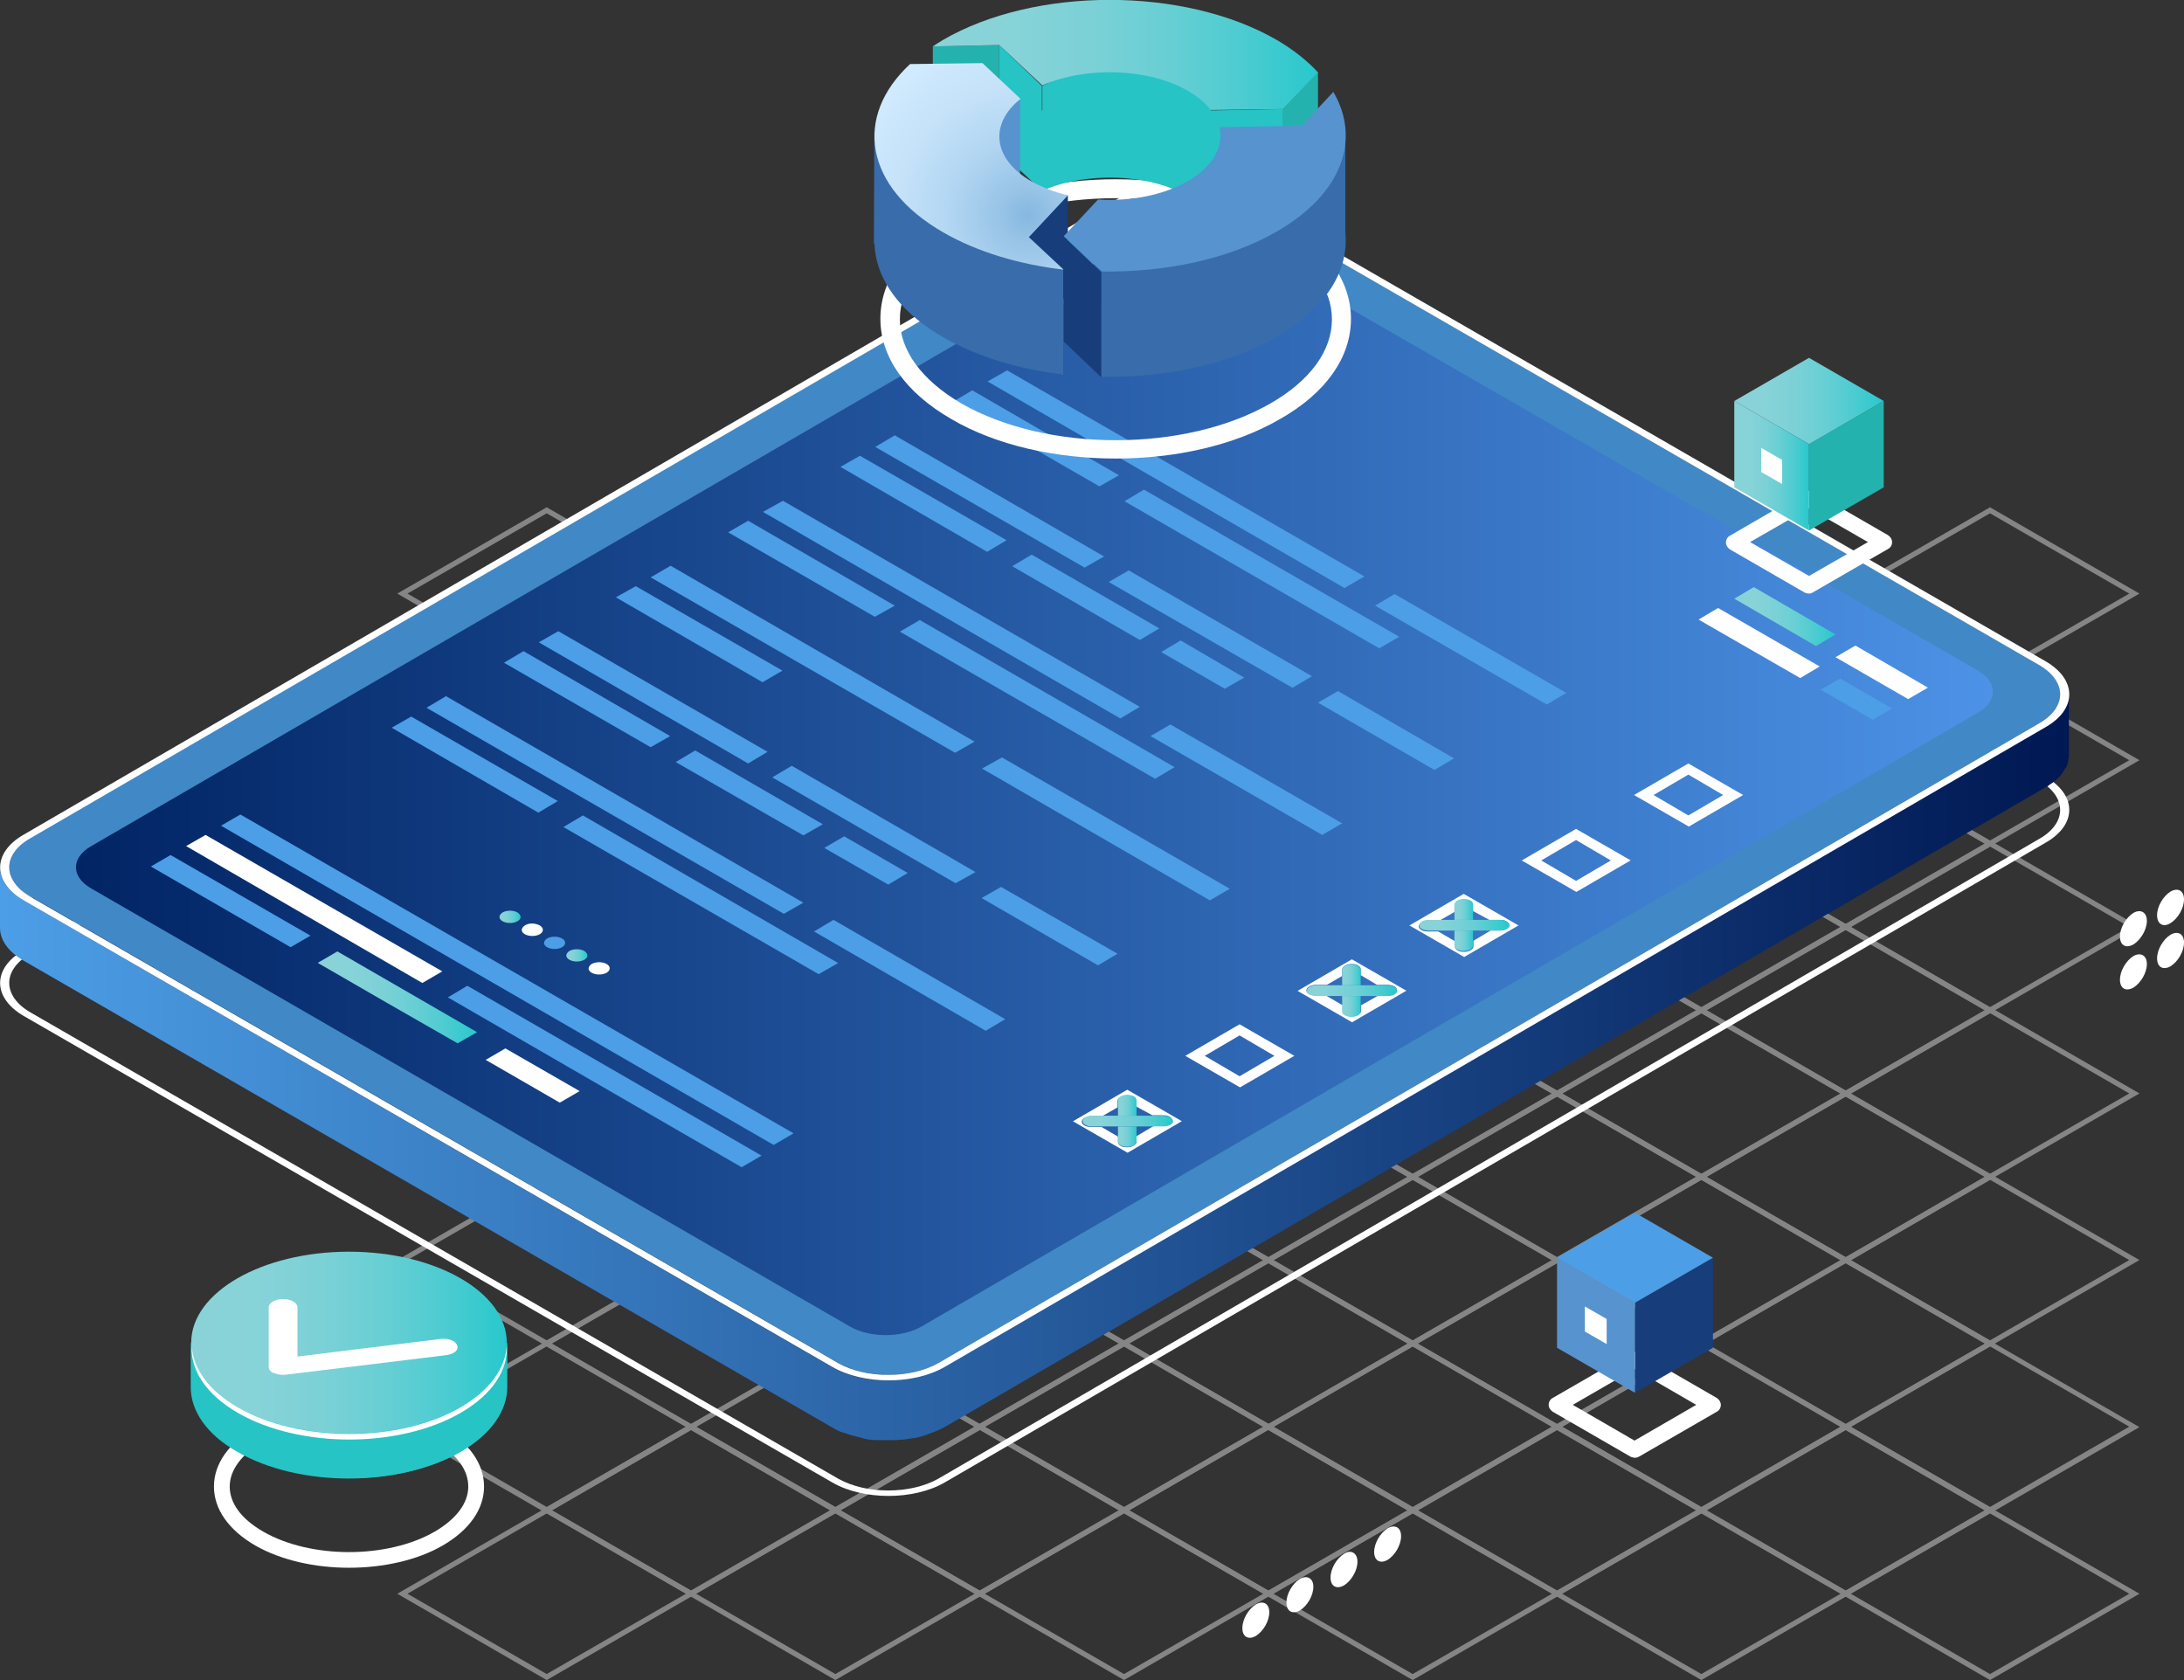 <?xml version="1.0" encoding="utf-8"?>
<!-- Generator: Adobe Illustrator 25.0.1, SVG Export Plug-In . SVG Version: 6.00 Build 0)  -->
<svg version="1.1" id="_x2014_лой_x5F_1" xmlns="http://www.w3.org/2000/svg" xmlns:xlink="http://www.w3.org/1999/xlink"
	 x="0px" y="0px" viewBox="0 0 470.6 362" style="enable-background:new 0 0 470.6 362;" xml:space="preserve">
<rect x="0" y="0" width="470.6" height="362" fill="#333333" stroke="none"/>
<style type="text/css">
	.st0{opacity:0.4;}
	.st1{fill:#FFFFFF;}
	.st2{enable-background:new    ;}
	.st3{clip-path:url(#SVGID_2_);enable-background:new    ;}
	.st4{fill:#858585;}
	.st5{fill:#8A8A8A;}
	.st6{fill:#8F8F8F;}
	.st7{fill:#949494;}
	.st8{fill:#999999;}
	.st9{fill:#9E9E9E;}
	.st10{fill:#A3A3A3;}
	.st11{fill:#A8A8A8;}
	.st12{fill:#ADADAD;}
	.st13{fill:#B3B3B3;}
	.st14{fill:#B8B8B8;}
	.st15{fill:#898989;}
	.st16{clip-path:url(#SVGID_4_);enable-background:new    ;}
	.st17{fill:#C5C5C5;}
	.st18{clip-path:url(#SVGID_6_);enable-background:new    ;}
	.st19{clip-path:url(#SVGID_8_);enable-background:new    ;}
	.st20{fill:#285278;}
	.st21{clip-path:url(#SVGID_10_);enable-background:new    ;}
	.st22{fill:#3B7AB1;}
	.st23{fill:#29557B;}
	.st24{fill:#4188C6;}
	.st25{clip-path:url(#SVGID_12_);enable-background:new    ;}
	.st26{fill:#3772A6;}
	.st27{fill:#356FA1;}
	.st28{fill:#346B9C;}
	.st29{fill:#326898;}
	.st30{fill:#316593;}
	.st31{fill:#2F628F;}
	.st32{fill:#2E5F8A;}
	.st33{fill:#2C5C85;}
	.st34{fill:#2B5881;}
	.st35{fill:#29557C;}
	.st36{fill:url(#SVGID_13_);}
	.st37{fill:url(#SVGID_14_);}
	.st38{clip-path:url(#SVGID_16_);}
	.st39{fill:#4C9EE6;}
	.st40{fill:url(#SVGID_17_);}
	.st41{fill:url(#SVGID_18_);}
	.st42{fill:url(#SVGID_19_);}
	.st43{fill:url(#SVGID_20_);}
	.st44{fill:url(#SVGID_21_);}
	.st45{fill:url(#SVGID_22_);}
	.st46{fill:url(#SVGID_23_);}
	.st47{fill:url(#SVGID_24_);}
	.st48{fill:url(#SVGID_25_);}
	.st49{fill:url(#SVGID_26_);}
	.st50{fill:#26C4C4;}
	.st51{fill:#24B2AE;}
	.st52{fill:url(#SVGID_27_);}
	.st53{fill:#5793CE;}
	.st54{fill:#173D7A;}
	.st55{fill:#396CAA;}
	.st56{fill:url(#SVGID_28_);}
	.st57{fill:url(#SVGID_29_);}
	.st58{fill:url(#SVGID_30_);}
	.st59{fill:url(#SVGID_31_);}
</style>
<g class="st0">
	<path class="st1" d="M428.8,146.5l-32.2-18.6l32.2-18.6l32.2,18.6L428.8,146.5z M398.8,127.9l30,17.3l30-17.3l-30-17.3L398.8,127.9
		z"/>
	<path class="st1" d="M366.6,146.5l-32.2-18.6l32.2-18.6l32.2,18.6L366.6,146.5z M336.6,127.9l30,17.3l30-17.3l-30-17.3L336.6,127.9
		z"/>
	<path class="st1" d="M397.7,164.5l-32.2-18.6l32.2-18.6l32.2,18.6L397.7,164.5z M367.7,145.8l30,17.3l30-17.3l-30-17.3L367.7,145.8
		z"/>
	<path class="st1" d="M428.8,182.4l-32.2-18.6l32.2-18.6l32.2,18.6L428.8,182.4z M398.8,163.8l30,17.3l30-17.3l-30-17.3L398.8,163.8
		z"/>
	<path class="st1" d="M304.4,146.5l-32.2-18.6l32.2-18.6l32.2,18.6L304.4,146.5z M274.4,127.9l30,17.3l30-17.3l-30-17.3L274.4,127.9
		z"/>
	<path class="st1" d="M335.5,164.5l-32.2-18.6l32.2-18.6l32.2,18.6L335.5,164.5z M305.5,145.8l30,17.3l30-17.3l-30-17.3L305.5,145.8
		z"/>
	<path class="st1" d="M366.6,182.4l-32.2-18.6l32.2-18.6l32.2,18.6L366.6,182.4z M336.6,163.8l30,17.3l30-17.3l-30-17.3L336.6,163.8
		z"/>
	<path class="st1" d="M397.7,200.4l-32.2-18.6l32.2-18.6l32.2,18.6L397.7,200.4z M367.7,181.8l30,17.3l30-17.3l-30-17.3L367.7,181.8
		z"/>
	<path class="st1" d="M428.8,218.3l-32.2-18.6l32.2-18.6l32.2,18.6L428.8,218.3z M398.8,199.7l30,17.3l30-17.3l-30-17.3L398.8,199.7
		z"/>
	<path class="st1" d="M242.2,146.5l-32.2-18.6l32.2-18.6l32.2,18.6L242.2,146.5z M212.2,127.9l30,17.3l30-17.3l-30-17.3L212.2,127.9
		z"/>
	<path class="st1" d="M273.3,164.5L241,145.8l32.2-18.6l32.2,18.6L273.3,164.5z M243.3,145.8l30,17.3l30-17.3l-30-17.3L243.3,145.8z
		"/>
	<path class="st1" d="M304.4,182.4l-32.2-18.6l32.2-18.6l32.2,18.6L304.4,182.4z M274.4,163.8l30,17.3l30-17.3l-30-17.3L274.4,163.8
		z"/>
	<path class="st1" d="M335.5,200.4l-32.2-18.6l32.2-18.6l32.2,18.6L335.5,200.4z M305.5,181.8l30,17.3l30-17.3l-30-17.3L305.5,181.8
		z"/>
	<path class="st1" d="M366.6,218.3l-32.2-18.6l32.2-18.6l32.2,18.6L366.6,218.3z M336.6,199.7l30,17.3l30-17.3l-30-17.3L336.6,199.7
		z"/>
	<path class="st1" d="M397.7,236.3l-32.2-18.6l32.2-18.6l32.2,18.6L397.7,236.3z M367.7,217.7l30,17.3l30-17.3l-30-17.3L367.7,217.7
		z"/>
	<path class="st1" d="M428.8,254.2l-32.2-18.6l32.2-18.6l32.2,18.6L428.8,254.2z M398.8,235.6l30,17.3l30-17.3l-30-17.3L398.8,235.6
		z"/>
	<path class="st1" d="M180,146.5l-32.2-18.6l32.2-18.6l32.2,18.6L180,146.5z M150,127.9l30,17.3l30-17.3l-30-17.3L150,127.9z"/>
	<path class="st1" d="M211.1,164.5l-32.2-18.6l32.2-18.6l32.2,18.6L211.1,164.5z M181.1,145.8l30,17.3l30-17.3l-30-17.3L181.1,145.8
		z"/>
	<path class="st1" d="M242.2,182.4l-32.2-18.6l32.2-18.6l32.2,18.6L242.2,182.4z M212.2,163.8l30,17.3l30-17.3l-30-17.3L212.2,163.8
		z"/>
	<path class="st1" d="M273.3,200.4L241,181.8l32.2-18.6l32.2,18.6L273.3,200.4z M243.3,181.8l30,17.3l30-17.3l-30-17.3L243.3,181.8z
		"/>
	<path class="st1" d="M304.4,218.3l-32.2-18.6l32.2-18.6l32.2,18.6L304.4,218.3z M274.4,199.7l30,17.3l30-17.3l-30-17.3L274.4,199.7
		z"/>
	<path class="st1" d="M335.5,236.3l-32.2-18.6l32.2-18.6l32.2,18.6L335.5,236.3z M305.5,217.7l30,17.3l30-17.3l-30-17.3L305.5,217.7
		z"/>
	<path class="st1" d="M366.6,254.2l-32.2-18.6l32.2-18.6l32.2,18.6L366.6,254.2z M336.6,235.6l30,17.3l30-17.3l-30-17.3L336.6,235.6
		z"/>
	<path class="st1" d="M397.7,272.2l-32.2-18.6l32.2-18.6l32.2,18.6L397.7,272.2z M367.7,253.6l30,17.3l30-17.3l-30-17.3L367.7,253.6
		z"/>
	<path class="st1" d="M428.8,290.1l-32.2-18.6l32.2-18.6l32.2,18.6L428.8,290.1z M398.8,271.5l30,17.3l30-17.3l-30-17.3L398.8,271.5
		z"/>
	<path class="st1" d="M117.8,146.5l-32.2-18.6l32.2-18.6l32.2,18.6L117.8,146.5z M87.8,127.9l30,17.3l30-17.3l-30-17.3L87.8,127.9z"
		/>
	<path class="st1" d="M148.9,164.5l-32.2-18.6l32.2-18.6l32.2,18.6L148.9,164.5z M118.9,145.8l30,17.3l30-17.3l-30-17.3L118.9,145.8
		z"/>
	<path class="st1" d="M180,182.4l-32.2-18.6l32.2-18.6l32.2,18.6L180,182.4z M150,163.8l30,17.3l30-17.3l-30-17.3L150,163.8z"/>
	<path class="st1" d="M211.1,200.4l-32.2-18.6l32.2-18.6l32.2,18.6L211.1,200.4z M181.1,181.8l30,17.3l30-17.3l-30-17.3L181.1,181.8
		z"/>
	<path class="st1" d="M242.2,218.3l-32.2-18.6l32.2-18.6l32.2,18.6L242.2,218.3z M212.2,199.7l30,17.3l30-17.3l-30-17.3L212.2,199.7
		z"/>
	<path class="st1" d="M273.3,236.3L241,217.7l32.2-18.6l32.2,18.6L273.3,236.3z M243.3,217.7l30,17.3l30-17.3l-30-17.3L243.3,217.7z
		"/>
	<path class="st1" d="M304.4,254.2l-32.2-18.6l32.2-18.6l32.2,18.6L304.4,254.2z M274.4,235.6l30,17.3l30-17.3l-30-17.3L274.4,235.6
		z"/>
	<path class="st1" d="M335.5,272.2l-32.2-18.6l32.2-18.6l32.2,18.6L335.5,272.2z M305.5,253.6l30,17.3l30-17.3l-30-17.3L305.5,253.6
		z"/>
	<path class="st1" d="M366.6,290.1l-32.2-18.6l32.2-18.6l32.2,18.6L366.6,290.1z M336.6,271.5l30,17.3l30-17.3l-30-17.3L336.6,271.5
		z"/>
	<path class="st1" d="M397.7,308.1l-32.2-18.6l32.2-18.6l32.2,18.6L397.7,308.1z M367.7,289.5l30,17.3l30-17.3l-30-17.3L367.7,289.5
		z"/>
	<path class="st1" d="M428.8,326.1l-32.2-18.6l32.2-18.6l32.2,18.6L428.8,326.1z M398.8,307.4l30,17.3l30-17.3l-30-17.3L398.8,307.4
		z"/>
	<path class="st1" d="M117.8,182.4l-32.2-18.6l32.2-18.6l32.2,18.6L117.8,182.4z M87.8,163.8l30,17.3l30-17.3l-30-17.3L87.8,163.8z"
		/>
	<path class="st1" d="M148.9,200.4l-32.2-18.6l32.2-18.6l32.2,18.6L148.9,200.4z M118.9,181.8l30,17.3l30-17.3l-30-17.3L118.9,181.8
		z"/>
	<path class="st1" d="M180,218.3l-32.2-18.6l32.2-18.6l32.2,18.6L180,218.3z M150,199.7l30,17.3l30-17.3l-30-17.3L150,199.7z"/>
	<path class="st1" d="M211.1,236.3l-32.2-18.6l32.2-18.6l32.2,18.6L211.1,236.3z M181.1,217.7l30,17.3l30-17.3l-30-17.3L181.1,217.7
		z"/>
	<path class="st1" d="M242.2,254.2L210,235.6l32.2-18.6l32.2,18.6L242.2,254.2z M212.2,235.6l30,17.3l30-17.3l-30-17.3L212.2,235.6z
		"/>
	<path class="st1" d="M273.3,272.2l-32.2-18.6l32.2-18.6l32.2,18.6L273.3,272.2z M243.3,253.6l30,17.3l30-17.3l-30-17.3L243.3,253.6
		z"/>
	<path class="st1" d="M304.4,290.1l-32.2-18.6l32.2-18.6l32.2,18.6L304.4,290.1z M274.4,271.5l30,17.3l30-17.3l-30-17.3L274.4,271.5
		z"/>
	<path class="st1" d="M335.5,308.1l-32.2-18.6l32.2-18.6l32.2,18.6L335.5,308.1z M305.5,289.5l30,17.3l30-17.3l-30-17.3L305.5,289.5
		z"/>
	<path class="st1" d="M366.6,326.1l-32.2-18.6l32.2-18.6l32.2,18.6L366.6,326.1z M336.6,307.4l30,17.3l30-17.3l-30-17.3L336.6,307.4
		z"/>
	<path class="st1" d="M397.7,344l-32.2-18.6l32.2-18.6l32.2,18.6L397.7,344z M367.7,325.4l30,17.3l30-17.3l-30-17.3L367.7,325.4z"/>
	<path class="st1" d="M428.8,362l-32.2-18.6l32.2-18.6l32.2,18.6L428.8,362z M398.8,343.4l30,17.3l30-17.3l-30-17.3L398.8,343.4z"/>
	<path class="st1" d="M117.8,218.3l-32.2-18.6l32.2-18.6l32.2,18.6L117.8,218.3z M87.8,199.7l30,17.3l30-17.3l-30-17.3L87.8,199.7z"
		/>
	<path class="st1" d="M148.9,236.3l-32.2-18.6l32.2-18.6l32.2,18.6L148.9,236.3z M118.9,217.7l30,17.3l30-17.3l-30-17.3L118.9,217.7
		z"/>
	<path class="st1" d="M180,254.2l-32.2-18.6L180,217l32.2,18.6L180,254.2z M150,235.6l30,17.3l30-17.3l-30-17.3L150,235.6z"/>
	<path class="st1" d="M211.1,272.2l-32.2-18.6l32.2-18.6l32.2,18.6L211.1,272.2z M181.1,253.6l30,17.3l30-17.3l-30-17.3L181.1,253.6
		z"/>
	<path class="st1" d="M242.2,290.1L210,271.5l32.2-18.6l32.2,18.6L242.2,290.1z M212.2,271.5l30,17.3l30-17.3l-30-17.3L212.2,271.5z
		"/>
	<path class="st1" d="M273.3,308.1l-32.2-18.6l32.2-18.6l32.2,18.6L273.3,308.1z M243.3,289.5l30,17.3l30-17.3l-30-17.3L243.3,289.5
		z"/>
	<path class="st1" d="M304.4,326.1l-32.2-18.6l32.2-18.6l32.2,18.6L304.4,326.1z M274.4,307.4l30,17.3l30-17.3l-30-17.3L274.4,307.4
		z"/>
	<path class="st1" d="M335.5,344l-32.2-18.6l32.2-18.6l32.2,18.6L335.5,344z M305.5,325.4l30,17.3l30-17.3l-30-17.3L305.5,325.4z"/>
	<path class="st1" d="M366.6,362l-32.2-18.6l32.2-18.6l32.2,18.6L366.6,362z M336.6,343.4l30,17.3l30-17.3l-30-17.3L336.6,343.4z"/>
	<path class="st1" d="M117.8,254.2l-32.2-18.6l32.2-18.6l32.2,18.6L117.8,254.2z M87.8,235.6l30,17.3l30-17.3l-30-17.3L87.8,235.6z"
		/>
	<path class="st1" d="M148.9,272.2l-32.2-18.6l32.2-18.6l32.2,18.6L148.9,272.2z M118.9,253.6l30,17.3l30-17.3l-30-17.3L118.9,253.6
		z"/>
	<path class="st1" d="M180,290.1l-32.2-18.6l32.2-18.6l32.2,18.6L180,290.1z M150,271.5l30,17.3l30-17.3l-30-17.3L150,271.5z"/>
	<path class="st1" d="M211.1,308.1l-32.2-18.6l32.2-18.6l32.2,18.6L211.1,308.1z M181.1,289.5l30,17.3l30-17.3l-30-17.3L181.1,289.5
		z"/>
	<path class="st1" d="M242.2,326.1L210,307.4l32.2-18.6l32.2,18.6L242.2,326.1z M212.2,307.4l30,17.3l30-17.3l-30-17.3L212.2,307.4z
		"/>
	<path class="st1" d="M273.3,344l-32.2-18.6l32.2-18.6l32.2,18.6L273.3,344z M243.3,325.4l30,17.3l30-17.3l-30-17.3L243.3,325.4z"/>
	<path class="st1" d="M304.4,362l-32.2-18.6l32.2-18.6l32.2,18.6L304.4,362z M274.4,343.4l30,17.3l30-17.3l-30-17.3L274.4,343.4z"/>
	<path class="st1" d="M117.8,290.1l-32.2-18.6l32.2-18.6l32.2,18.6L117.8,290.1z M87.8,271.5l30,17.3l30-17.3l-30-17.3L87.8,271.5z"
		/>
	<path class="st1" d="M148.9,308.1l-32.2-18.6l32.2-18.6l32.2,18.6L148.9,308.1z M118.9,289.5l30,17.3l30-17.3l-30-17.3L118.9,289.5
		z"/>
	<path class="st1" d="M180,326.1l-32.2-18.6l32.2-18.6l32.2,18.6L180,326.1z M150,307.4l30,17.3l30-17.3l-30-17.3L150,307.4z"/>
	<path class="st1" d="M211.1,344l-32.2-18.6l32.2-18.6l32.2,18.6L211.1,344z M181.1,325.4l30,17.3l30-17.3l-30-17.3L181.1,325.4z"/>
	<path class="st1" d="M242.2,362L210,343.4l32.2-18.6l32.2,18.6L242.2,362z M212.2,343.4l30,17.3l30-17.3l-30-17.3L212.2,343.4z"/>
	<path class="st1" d="M117.8,326.1l-32.2-18.6l32.2-18.6l32.2,18.6L117.8,326.1z M87.8,307.4l30,17.3l30-17.3l-30-17.3L87.8,307.4z"
		/>
	<path class="st1" d="M148.9,344l-32.2-18.6l32.2-18.6l32.2,18.6L148.9,344z M118.9,325.4l30,17.3l30-17.3l-30-17.3L118.9,325.4z"/>
	<path class="st1" d="M180,362l-32.2-18.6l32.2-18.6l32.2,18.6L180,362z M150,343.4l30,17.3l30-17.3l-30-17.3L150,343.4z"/>
	<path class="st1" d="M117.8,362l-32.2-18.6l32.2-18.6l32.2,18.6L117.8,362z M87.8,343.4l30,17.3l30-17.3l-30-17.3L87.8,343.4z"/>
</g>
<g>
	<path class="st1" d="M440.8,167.4c6.7,3.9,6.8,10.2,0.1,14.1L203.6,319.4c-6.7,3.9-17.6,3.9-24.3,0L5.1,218.9
		c-6.7-3.9-6.8-10.2-0.1-14.1L242.3,66.9c6.7-3.9,17.6-3.9,24.3,0L440.8,167.4z M202.2,318.6l237.3-137.9c5.9-3.4,5.9-9-0.1-12.5
		L265.2,67.7c-6-3.4-15.6-3.4-21.5,0L6.4,205.6c-5.9,3.4-5.9,9,0.1,12.5l174.1,100.5C186.6,322,196.2,322,202.2,318.6"/>
</g>
<g>
	<g>
		<g class="st2">
			<g class="st2">
				<defs>
					<path id="SVGID_1_" class="st2" d="M265.2,42.8l0,13c-6-3.4-15.6-3.4-21.5,0l0-13C249.6,39.4,259.3,39.4,265.2,42.8z"/>
				</defs>
				<clipPath id="SVGID_2_">
					<use xlink:href="#SVGID_1_"  style="overflow:visible;"/>
				</clipPath>
				<g class="st3">
					<path class="st4" d="M265.2,42.8l0,13c-0.7-0.4-1.4-0.7-2.2-1l0-13C263.8,42.1,264.5,42.4,265.2,42.8"/>
					<path class="st5" d="M263,41.7l0,13c-0.6-0.2-1.2-0.4-1.8-0.6l0-13C261.8,41.3,262.4,41.5,263,41.7"/>
					<path class="st6" d="M261.2,41.1l0,13c-0.5-0.1-1-0.3-1.6-0.4l0-13C260.1,40.8,260.7,41,261.2,41.1"/>
					<path class="st7" d="M259.6,40.7l0,13c-0.5-0.1-1-0.2-1.5-0.3l0-13C258.6,40.5,259.1,40.6,259.6,40.7"/>
					<path class="st8" d="M258.1,40.5l0,13c-0.5-0.1-1-0.1-1.5-0.2l0-13C257.1,40.3,257.6,40.4,258.1,40.5"/>
					<path class="st9" d="M256.6,40.3l0,13c-0.5,0-1-0.1-1.5-0.1l0-13C255.6,40.2,256.1,40.3,256.6,40.3"/>
					<path class="st10" d="M255.1,40.2l0,13c-0.5,0-1,0-1.6,0l0-13C254.1,40.2,254.6,40.2,255.1,40.2"/>
					<path class="st11" d="M253.5,40.2l0,13c-0.6,0-1.1,0.1-1.7,0.1l0-13C252.4,40.3,253,40.3,253.5,40.2"/>
					<path class="st12" d="M251.9,40.3l0,13c-0.7,0.1-1.3,0.2-1.9,0.3l0-13C250.6,40.5,251.2,40.4,251.9,40.3"/>
					<path class="st13" d="M249.9,40.6l0,13c-1,0.2-2,0.4-2.9,0.7l0-13C248,41,248.9,40.8,249.9,40.6"/>
					<path class="st14" d="M247,41.3l0,13c-1.2,0.4-2.3,0.9-3.3,1.5l0-13C244.7,42.2,245.8,41.7,247,41.3"/>
				</g>
			</g>
			<g>
				<polygon class="st15" points="439.4,143.3 439.3,156.4 265.2,55.8 265.2,42.8 				"/>
			</g>
			<g class="st2">
				<defs>
					<path id="SVGID_3_" class="st2" d="M443.8,149.6l0,13c0-2.3-1.5-4.5-4.5-6.3l0-13C442.4,145.1,443.8,147.3,443.8,149.6z"/>
				</defs>
				<clipPath id="SVGID_4_">
					<use xlink:href="#SVGID_3_"  style="overflow:visible;"/>
				</clipPath>
				<g class="st16">
					<path class="st4" d="M443.8,149.6l0,13c0-2.3-1.5-4.5-4.5-6.3l0-13C442.4,145.1,443.8,147.3,443.8,149.6"/>
				</g>
			</g>
			<g>
				<polygon class="st17" points="243.7,42.8 243.7,55.8 6.4,193.7 6.4,180.7 				"/>
			</g>
			<g class="st2">
				<defs>
					<path id="SVGID_5_" class="st2" d="M2,199.9l0-13c0-2.2,1.5-4.5,4.4-6.2l0,13C3.5,195.4,2,197.7,2,199.9z"/>
				</defs>
				<clipPath id="SVGID_6_">
					<use xlink:href="#SVGID_5_"  style="overflow:visible;"/>
				</clipPath>
				<g class="st18">
					<path class="st14" d="M6.4,180.7l0,13c-0.1,0-0.1,0.1-0.2,0.1l0-13C6.3,180.8,6.4,180.7,6.4,180.7"/>
					<path class="st13" d="M6.3,180.8l0,13c-0.7,0.4-1.4,0.9-1.9,1.4l0-13C4.9,181.7,5.5,181.2,6.3,180.8"/>
					<path class="st12" d="M4.3,182.2l0,13c-0.4,0.3-0.7,0.7-0.9,1l0-13C3.7,182.9,4,182.5,4.3,182.2"/>
					<path class="st11" d="M3.4,183.2l0,13c-0.2,0.3-0.4,0.6-0.6,0.9l0-13C3,183.8,3.2,183.5,3.4,183.2"/>
					<path class="st10" d="M2.8,184.1l0,13c-0.2,0.3-0.3,0.6-0.4,0.9l0-13C2.5,184.7,2.6,184.4,2.8,184.1"/>
					<path class="st9" d="M2.4,185l0,13c-0.1,0.3-0.2,0.6-0.2,0.9l0-13C2.2,185.6,2.3,185.3,2.4,185"/>
					<path class="st8" d="M2.1,185.9l0,13C2,199.2,2,199.5,2,199.8l0-13C2,186.4,2.1,186.1,2.1,185.9"/>
					<path class="st7" d="M2,186.7l0,13c0,0,0,0.1,0,0.1l0-13C2,186.8,2,186.8,2,186.7"/>
				</g>
			</g>
			<g class="st2">
				<defs>
					<path id="SVGID_7_" class="st2" d="M2,200C2,199.9,2,199.9,2,200l0-13.1c0,0,0,0,0,0C2,191.3,2,195.6,2,200z"/>
				</defs>
				<clipPath id="SVGID_8_">
					<use xlink:href="#SVGID_7_"  style="overflow:visible;"/>
				</clipPath>
				<g class="st19">
					<path class="st20" d="M6.5,193.1l0,13c-3-1.7-4.5-4-4.5-6.3l0-13C2,189.1,3.5,191.4,6.5,193.1"/>
				</g>
			</g>
			<g class="st2">
				<defs>
					<path id="SVGID_9_" class="st2" d="M6.5,206.2c-3-1.7-4.5-4-4.5-6.2c0-4.3,0-8.7,0-13c0,2.3,1.5,4.5,4.5,6.2
						C6.5,197.1,6.5,202.3,6.5,206.2z"/>
				</defs>
				<clipPath id="SVGID_10_">
					<use xlink:href="#SVGID_9_"  style="overflow:visible;"/>
				</clipPath>
				<g class="st21">
					<path class="st20" d="M6.5,193.1l0,13c-3-1.7-4.5-4-4.5-6.3l0-13C2,189.1,3.5,191.4,6.5,193.1"/>
				</g>
			</g>
			<g>
				<polygon class="st22" points="439.4,155.8 439.4,168.8 202.1,306.7 202.2,293.7 				"/>
			</g>
			<g>
				<polygon class="st23" points="180.7,293.7 180.6,306.7 6.5,206.2 6.5,193.1 				"/>
			</g>
			<g>
				<path class="st24" d="M439.4,143.3c6,3.4,6,9,0.1,12.5L202.2,293.7c-5.9,3.4-15.6,3.4-21.5,0L6.5,193.1c-6-3.4-6-9-0.1-12.5
					L243.7,42.8c5.9-3.4,15.6-3.4,21.5,0L439.4,143.3z"/>
			</g>
			<g class="st2">
				<defs>
					<path id="SVGID_11_" class="st2" d="M202.2,293.7l0,13c-5.9,3.4-15.6,3.4-21.5,0l0-13C186.6,297.1,196.2,297.1,202.2,293.7z"/>
				</defs>
				<clipPath id="SVGID_12_">
					<use xlink:href="#SVGID_11_"  style="overflow:visible;"/>
				</clipPath>
				<g class="st25">
					<path class="st26" d="M202.2,293.7l0,13c-1,0.6-2.1,1.1-3.3,1.5l0-13C200,294.8,201.1,294.3,202.2,293.7"/>
					<path class="st27" d="M198.8,295.1l0,13c-0.9,0.3-1.9,0.5-2.9,0.7l0-13C196.9,295.7,197.9,295.4,198.8,295.1"/>
					<path class="st28" d="M196,295.9l0,13c-0.6,0.1-1.3,0.2-1.9,0.3l0-13C194.7,296.1,195.3,296,196,295.9"/>
					<path class="st29" d="M194,296.1l0,13c-0.6,0.1-1.1,0.1-1.7,0.1l0-13C192.9,296.2,193.5,296.2,194,296.1"/>
					<path class="st30" d="M192.3,296.2l0,13c-0.5,0-1,0-1.6,0l0-13C191.3,296.3,191.8,296.3,192.3,296.2"/>
					<path class="st31" d="M190.8,296.2l0,13c-0.5,0-1,0-1.5-0.1l0-13C189.8,296.2,190.3,296.2,190.8,296.2"/>
					<path class="st32" d="M189.3,296.2l0,13c-0.5,0-1-0.1-1.5-0.2l0-13C188.3,296.1,188.8,296.1,189.3,296.2"/>
					<path class="st33" d="M187.8,296l0,13c-0.5-0.1-1-0.2-1.5-0.3l0-13C186.8,295.8,187.3,295.9,187.8,296"/>
					<path class="st34" d="M186.3,295.7l0,13c-0.5-0.1-1.1-0.2-1.6-0.4l0-13C185.2,295.5,185.7,295.6,186.3,295.7"/>
					<path class="st35" d="M184.7,295.3l0,13c-0.6-0.2-1.3-0.4-1.8-0.6l0-13C183.4,295,184,295.2,184.7,295.3"/>
					<path class="st20" d="M182.8,294.7l0,13c-0.8-0.3-1.5-0.7-2.2-1l0-13C181.3,294.1,182.1,294.4,182.8,294.7"/>
				</g>
			</g>
			<linearGradient id="SVGID_13_" gradientUnits="userSpaceOnUse" x1="0" y1="230.027" x2="445.836" y2="230.027">
				<stop  offset="0" style="stop-color:#4C9EE6"/>
				<stop  offset="1" style="stop-color:#001853"/>
			</linearGradient>
			<path class="st36" d="M445.8,149.6c0,0.2,0,0.3,0,0.5c0,0.2,0,0.4-0.1,0.5c0,0.1-0.1,0.3-0.1,0.4c0,0.2-0.1,0.3-0.1,0.5
				c0,0.1-0.1,0.3-0.2,0.4c-0.1,0.2-0.2,0.4-0.3,0.5c-0.1,0.1-0.2,0.3-0.2,0.4c-0.1,0.2-0.3,0.4-0.4,0.6c-0.1,0.2-0.3,0.4-0.4,0.6
				c0,0-0.1,0.1-0.1,0.1c-0.2,0.2-0.5,0.5-0.7,0.7c-0.2,0.1-0.3,0.3-0.5,0.4c-0.2,0.1-0.3,0.3-0.5,0.4c-0.2,0.1-0.4,0.3-0.6,0.4
				c-0.2,0.1-0.4,0.3-0.7,0.4v0L203.6,294.5c-0.5,0.3-1.1,0.6-1.6,0.8c-0.2,0.1-0.3,0.1-0.5,0.2c-0.4,0.2-0.9,0.4-1.3,0.5
				c-0.2,0.1-0.3,0.1-0.5,0.2c-0.3,0.1-0.6,0.2-0.9,0.3c-0.2,0.1-0.5,0.1-0.7,0.2c-0.3,0.1-0.6,0.1-0.9,0.2c-0.2,0-0.4,0.1-0.7,0.1
				c-0.6,0.1-1.3,0.2-2,0.3c-0.2,0-0.4,0-0.6,0.1c-0.4,0-0.8,0.1-1.2,0.1c-0.2,0-0.5,0-0.7,0c-0.3,0-0.6,0-1,0c-0.3,0-0.5,0-0.8,0
				c-0.3,0-0.6,0-0.9,0c-0.3,0-0.5,0-0.8-0.1c-0.3,0-0.6-0.1-0.9-0.1c-0.3,0-0.5-0.1-0.8-0.1c-0.3,0-0.6-0.1-0.9-0.2
				c-0.2,0-0.5-0.1-0.7-0.1c-0.4-0.1-0.7-0.2-1.1-0.3c-0.2-0.1-0.4-0.1-0.6-0.2c-0.6-0.2-1.2-0.4-1.8-0.6c-0.3-0.1-0.6-0.2-0.9-0.4
				c-0.1-0.1-0.3-0.1-0.4-0.2c-0.4-0.2-0.9-0.4-1.3-0.7L5.1,194c-3.4-2-5.1-4.5-5.1-7.1l0,13c0,2.6,1.7,5.1,5.1,7.1l174.1,100.5
				c0.4,0.2,0.8,0.5,1.3,0.7c0.1,0.1,0.3,0.1,0.4,0.2c0.3,0.1,0.5,0.2,0.8,0.3c0,0,0.1,0,0.1,0c0.6,0.2,1.2,0.4,1.8,0.6
				c0,0,0.1,0,0.1,0c0.1,0,0.3,0.1,0.4,0.1c0.4,0.1,0.7,0.2,1.1,0.3c0.1,0,0.2,0,0.3,0.1c0.1,0,0.3,0,0.4,0.1
				c0.3,0.1,0.6,0.1,0.9,0.2c0.1,0,0.2,0,0.4,0.1c0.1,0,0.3,0,0.4,0c0.3,0,0.6,0.1,0.9,0.1c0.1,0,0.3,0,0.4,0c0.1,0,0.3,0,0.4,0
				c0.3,0,0.6,0,0.9,0c0.1,0,0.3,0,0.4,0c0.1,0,0.2,0,0.4,0c0.3,0,0.6,0,1,0c0.2,0,0.3,0,0.5,0c0.1,0,0.2,0,0.3,0
				c0.4,0,0.8,0,1.2-0.1c0.2,0,0.3,0,0.5,0c0,0,0.1,0,0.1,0c0.7-0.1,1.3-0.2,2-0.3c0,0,0.1,0,0.1,0c0.2,0,0.4-0.1,0.6-0.1
				c0.3-0.1,0.6-0.1,0.9-0.2c0.2-0.1,0.5-0.1,0.7-0.2c0.3-0.1,0.6-0.2,0.9-0.3c0.1,0,0.1,0,0.2-0.1c0.1,0,0.2-0.1,0.3-0.1
				c0.5-0.2,0.9-0.3,1.3-0.5c0.2-0.1,0.3-0.1,0.5-0.2c0.6-0.3,1.1-0.5,1.6-0.8l237.3-137.9l0,0c0.1,0,0.1-0.1,0.2-0.1
				c0.2-0.1,0.3-0.2,0.4-0.3c0.2-0.1,0.4-0.3,0.6-0.4c0.2-0.1,0.3-0.3,0.5-0.4c0.2-0.1,0.4-0.3,0.5-0.4c0,0,0.1-0.1,0.1-0.1
				c0.2-0.2,0.4-0.4,0.6-0.6c0,0,0.1-0.1,0.1-0.1c0.1-0.1,0.2-0.3,0.3-0.4c0-0.1,0.1-0.1,0.1-0.2c0.1-0.2,0.3-0.4,0.4-0.6
				c0.1-0.1,0.1-0.2,0.2-0.3c0,0,0-0.1,0.1-0.1c0.1-0.2,0.2-0.4,0.3-0.5c0-0.1,0.1-0.2,0.1-0.3c0,0,0-0.1,0-0.1
				c0.1-0.2,0.1-0.3,0.1-0.5c0-0.1,0.1-0.2,0.1-0.3c0,0,0-0.1,0-0.1c0-0.2,0-0.4,0.1-0.5c0-0.1,0-0.2,0-0.4c0-0.1,0-0.1,0-0.2l0,0
				L445.8,149.6z"/>
			<g>
				<path class="st1" d="M440.8,142.5c6.7,3.9,6.8,10.2,0.1,14.1L203.6,294.5c-6.7,3.9-17.6,3.9-24.3,0L5.1,194
					c-6.7-3.9-6.8-10.2-0.1-14.1L242.3,42c6.7-3.9,17.6-3.9,24.3,0L440.8,142.5z M202.2,293.7l237.3-137.9c5.9-3.4,5.9-9-0.1-12.5
					L265.2,42.8c-6-3.4-15.6-3.4-21.5,0L6.4,180.7c-5.9,3.4-5.9,9,0.1,12.5l174.1,100.5C186.6,297.1,196.2,297.1,202.2,293.7"/>
			</g>
		</g>
	</g>
	<g>
		<linearGradient id="SVGID_14_" gradientUnits="userSpaceOnUse" x1="16.384" y1="167.994" x2="429.452" y2="167.994">
			<stop  offset="0" style="stop-color:#012464"/>
			<stop  offset="1" style="stop-color:#4C92E6"/>
		</linearGradient>
		<path class="st37" d="M426.2,144.5c4.3,2.5,4.3,6.5,0.1,9L198.6,285.8c-4.3,2.5-11.2,2.5-15.5,0L19.6,191.4
			c-4.3-2.5-4.3-6.5-0.1-9L247.2,50.2c4.3-2.5,11.2-2.5,15.5,0L426.2,144.5z"/>
	</g>
	<g>
		<g class="st2">
			<defs>
				<polygon id="SVGID_15_" class="st2" points="32.5,186.7 261.2,53.8 420,145.5 191.3,278.4 				"/>
			</defs>
			<clipPath id="SVGID_16_">
				<use xlink:href="#SVGID_15_"  style="overflow:visible;"/>
			</clipPath>
			<g class="st38">
				<polyline class="st39" points="294,124.2 217,79.8 212.8,82.2 289.7,126.7 294,124.2 				"/>
				<polyline class="st39" points="241.1,102.4 209.5,84.1 205.3,86.6 236.9,104.8 241.1,102.4 				"/>
				<polyline class="st39" points="301.5,137.2 246.5,105.5 242.3,108 297.2,139.7 301.5,137.2 				"/>
				<polyline class="st39" points="337.5,149.3 300.5,128 296.3,130.5 333.3,151.8 337.5,149.3 				"/>
				<path class="st1" d="M356.3,171.3l7.5-4.4l7.5,4.4l-7.5,4.4L356.3,171.3 M375.6,171.3l-11.8-6.8l-11.7,6.8l11.8,6.8L375.6,171.3
					"/>
				<polyline class="st39" points="245.6,152.3 168.7,107.9 164.4,110.3 241.4,154.8 245.6,152.3 				"/>
				<polyline class="st39" points="192.8,130.5 161.2,112.2 156.9,114.7 188.5,132.9 192.8,130.5 				"/>
				<polyline class="st39" points="253.1,165.3 198.2,133.6 193.9,136.1 248.9,167.8 253.1,165.3 				"/>
				<polyline class="st39" points="289.2,177.4 252.2,156.1 247.9,158.6 284.9,179.9 289.2,177.4 				"/>
				<path class="st1" d="M320.9,198.2l2.3,0c0.6,0,1.1,0.1,1.4,0.3c0.4,0.2,0.6,0.5,0.6,0.8c0,0.6-0.9,1.2-2,1.2l-2,0l-3.7,2.2
					l0,1.2c0,0.6-0.9,1.2-2,1.2c-0.6,0-1.1-0.1-1.4-0.3c-0.4-0.2-0.6-0.5-0.6-0.8l0-1.2l-3.6-2.1l-2.2,0c-0.6,0-1.1-0.1-1.4-0.3
					c-0.4-0.2-0.6-0.5-0.6-0.8c0-0.6,0.9-1.2,2-1.2l2.4,0l3.3-1.9l0-1.4c0-0.6,0.9-1.2,2-1.2c0.6,0,1.1,0.1,1.4,0.3s0.6,0.5,0.6,0.8
					l0,1.3L320.9,198.2 M327.2,199.4l-11.8-6.8l-11.7,6.8l11.8,6.8L327.2,199.4"/>
				<linearGradient id="SVGID_17_" gradientUnits="userSpaceOnUse" x1="313.386" y1="199.35" x2="317.434" y2="199.35">
					<stop  offset="0" style="stop-color:#8AD3D8"/>
					<stop  offset="0.213" style="stop-color:#86D3D8"/>
					<stop  offset="0.411" style="stop-color:#7BD1D6"/>
					<stop  offset="0.603" style="stop-color:#68CFD4"/>
					<stop  offset="0.791" style="stop-color:#4ECCD1"/>
					<stop  offset="0.975" style="stop-color:#2CC9CD"/>
					<stop  offset="1" style="stop-color:#27C8CC"/>
				</linearGradient>
				<path class="st40" d="M317.4,200.5l-4,0l0,2.1l0,1.2c0,0.3,0.2,0.6,0.6,0.8c0.4,0.2,0.9,0.3,1.4,0.3c1.1,0,2-0.5,2-1.2l0-1.2
					L317.4,200.5 M316.8,194c-0.4-0.2-0.9-0.3-1.4-0.3c-1.1,0-2,0.5-2,1.2l0,1.4l0,1.9l4,0l0-2l0-1.3
					C317.4,194.5,317.2,194.2,316.8,194"/>
				<linearGradient id="SVGID_18_" gradientUnits="userSpaceOnUse" x1="305.648" y1="199.35" x2="325.172" y2="199.35">
					<stop  offset="0" style="stop-color:#8AD3D8"/>
					<stop  offset="0.213" style="stop-color:#86D3D8"/>
					<stop  offset="0.411" style="stop-color:#7BD1D6"/>
					<stop  offset="0.603" style="stop-color:#68CFD4"/>
					<stop  offset="0.791" style="stop-color:#4ECCD1"/>
					<stop  offset="0.975" style="stop-color:#2CC9CD"/>
					<stop  offset="1" style="stop-color:#27C8CC"/>
				</linearGradient>
				<path class="st41" d="M324.6,198.5c-0.4-0.2-0.9-0.3-1.4-0.3l-2.3,0l-3.4,0l-4,0l-3.3,0l-2.4,0c-1.1,0-2,0.5-2,1.2
					c0,0.3,0.2,0.6,0.6,0.8c0.4,0.2,0.9,0.3,1.4,0.3l2.2,0l3.6,0l4,0l3.7,0l2,0c1.1,0,2-0.5,2-1.2
					C325.2,199,324.9,198.7,324.6,198.5"/>
				<polyline class="st39" points="173.1,194.5 96.1,150 91.9,152.5 168.9,196.9 173.1,194.5 				"/>
				<polyline class="st39" points="120.2,172.6 88.6,154.4 84.4,156.8 116,175.1 120.2,172.6 				"/>
				<polyline class="st39" points="180.6,207.5 125.6,175.7 121.4,178.2 176.4,209.9 180.6,207.5 				"/>
				<polyline class="st39" points="216.6,219.6 179.6,198.2 175.4,200.7 212.4,222.1 216.6,219.6 				"/>
				<path class="st1" d="M248.3,240.3l2.3,0c0.6,0,1.1,0.1,1.4,0.3c0.4,0.2,0.6,0.5,0.6,0.8c0,0.6-0.9,1.2-2,1.2l-2,0l-3.7,2.2
					l0,1.2c0,0.6-0.9,1.2-2,1.2c-0.6,0-1.1-0.1-1.4-0.3c-0.4-0.2-0.6-0.5-0.6-0.8l0-1.2l-3.6-2.1l-2.2,0c-0.6,0-1.1-0.1-1.4-0.3
					c-0.4-0.2-0.6-0.5-0.6-0.8c0-0.6,0.9-1.2,2-1.2l2.4,0l3.3-1.9l0-1.4c0-0.6,0.9-1.2,2-1.2c0.6,0,1.1,0.1,1.4,0.3
					c0.4,0.2,0.6,0.5,0.6,0.8l0,1.3L248.3,240.3 M254.7,241.6l-11.8-6.8l-11.7,6.8l11.8,6.8L254.7,241.6"/>
				<linearGradient id="SVGID_19_" gradientUnits="userSpaceOnUse" x1="240.858" y1="241.498" x2="244.906" y2="241.498">
					<stop  offset="0" style="stop-color:#8AD3D8"/>
					<stop  offset="0.213" style="stop-color:#86D3D8"/>
					<stop  offset="0.411" style="stop-color:#7BD1D6"/>
					<stop  offset="0.603" style="stop-color:#68CFD4"/>
					<stop  offset="0.791" style="stop-color:#4ECCD1"/>
					<stop  offset="0.975" style="stop-color:#2CC9CD"/>
					<stop  offset="1" style="stop-color:#27C8CC"/>
				</linearGradient>
				<path class="st42" d="M244.9,242.7l-4,0l0,2.1l0,1.2c0,0.3,0.2,0.6,0.6,0.8c0.4,0.2,0.9,0.3,1.4,0.3c1.1,0,2-0.5,2-1.2l0-1.2
					L244.9,242.7 M244.3,236.2c-0.4-0.2-0.9-0.3-1.4-0.3c-1.1,0-2,0.5-2,1.2l0,1.4l0,1.9l4,0l0-2l0-1.3
					C244.9,236.7,244.6,236.4,244.3,236.2"/>
				<linearGradient id="SVGID_20_" gradientUnits="userSpaceOnUse" x1="233.12" y1="241.498" x2="252.645" y2="241.498">
					<stop  offset="0" style="stop-color:#8AD3D8"/>
					<stop  offset="0.213" style="stop-color:#86D3D8"/>
					<stop  offset="0.411" style="stop-color:#7BD1D6"/>
					<stop  offset="0.603" style="stop-color:#68CFD4"/>
					<stop  offset="0.791" style="stop-color:#4ECCD1"/>
					<stop  offset="0.975" style="stop-color:#2CC9CD"/>
					<stop  offset="1" style="stop-color:#27C8CC"/>
				</linearGradient>
				<path class="st43" d="M252.1,240.7c-0.4-0.2-0.9-0.3-1.4-0.3l-2.3,0l-3.4,0l-4,0l-3.3,0l-2.4,0c-1.1,0-2,0.5-2,1.2
					c0,0.3,0.2,0.6,0.6,0.8c0.4,0.2,0.9,0.3,1.4,0.3l2.2,0l3.6,0l4,0l3.7,0l2,0c1.1,0,2-0.5,2-1.2
					C252.6,241.2,252.4,240.9,252.1,240.7"/>
				<polyline class="st39" points="210,159.8 144.5,121.9 140.2,124.4 205.8,162.2 210,159.8 				"/>
				<polyline class="st39" points="168.6,144.5 137,126.3 132.7,128.7 164.3,147 168.6,144.5 				"/>
				<polyline class="st39" points="265,191.5 215.9,163.2 211.6,165.6 260.7,194 265,191.5 				"/>
				<path class="st1" d="M296.7,212.2l2.3,0c0.6,0,1,0.1,1.4,0.3c0.4,0.2,0.6,0.5,0.6,0.8c0,0.6-0.9,1.2-2,1.2l-2,0l-3.7,2.1l0,1.2
					c0,0.6-0.9,1.2-2,1.2c-0.6,0-1-0.1-1.4-0.3c-0.4-0.2-0.6-0.5-0.6-0.8l0-1.3l-3.6-2.1l-2.2,0c-0.6,0-1-0.1-1.4-0.3
					c-0.4-0.2-0.6-0.5-0.6-0.8c0-0.6,0.9-1.2,2-1.2l2.4,0l3.3-1.9l0-1.4c0-0.6,0.9-1.2,2-1.2c0.6,0,1,0.1,1.4,0.3
					c0.4,0.2,0.6,0.5,0.6,0.8l0,1.3L296.7,212.2 M303.1,213.5l-11.8-6.8l-11.7,6.8l11.8,6.8L303.1,213.5"/>
				<linearGradient id="SVGID_21_" gradientUnits="userSpaceOnUse" x1="289.206" y1="213.4" x2="293.26" y2="213.4">
					<stop  offset="0" style="stop-color:#8AD3D8"/>
					<stop  offset="0.213" style="stop-color:#86D3D8"/>
					<stop  offset="0.411" style="stop-color:#7BD1D6"/>
					<stop  offset="0.603" style="stop-color:#68CFD4"/>
					<stop  offset="0.791" style="stop-color:#4ECCD1"/>
					<stop  offset="0.975" style="stop-color:#2CC9CD"/>
					<stop  offset="1" style="stop-color:#27C8CC"/>
				</linearGradient>
				<path class="st44" d="M293.2,214.6l-4,0l0,2.1l0,1.3c0,0.3,0.2,0.6,0.6,0.8c0.4,0.2,0.9,0.3,1.4,0.3c1.1,0,2-0.5,2-1.2l0-1.2
					L293.2,214.6 M292.6,208.1c-0.4-0.2-0.9-0.3-1.4-0.3c-1.1,0-2,0.5-2,1.2l0,1.4l0,1.9l4,0l0-2l0-1.3
					C293.2,208.6,293,208.3,292.6,208.1"/>
				<linearGradient id="SVGID_22_" gradientUnits="userSpaceOnUse" x1="281.467" y1="213.4" x2="300.998" y2="213.4">
					<stop  offset="0" style="stop-color:#8AD3D8"/>
					<stop  offset="0.213" style="stop-color:#86D3D8"/>
					<stop  offset="0.411" style="stop-color:#7BD1D6"/>
					<stop  offset="0.603" style="stop-color:#68CFD4"/>
					<stop  offset="0.791" style="stop-color:#4ECCD1"/>
					<stop  offset="0.975" style="stop-color:#2CC9CD"/>
					<stop  offset="1" style="stop-color:#27C8CC"/>
				</linearGradient>
				<path class="st45" d="M300.4,212.6c-0.4-0.2-0.9-0.3-1.4-0.3l-2.3,0l-3.4,0l-4,0l-3.3,0l-2.4,0c-1.1,0-2,0.5-2,1.2
					c0,0.3,0.2,0.6,0.6,0.8c0.4,0.2,0.9,0.3,1.4,0.3l2.2,0l3.6,0l4,0l3.7,0l2,0c1.1,0,2-0.5,2-1.2
					C301,213.1,300.8,212.8,300.4,212.6"/>
				<polyline class="st39" points="237.9,119.9 192.8,93.8 188.6,96.3 233.7,122.3 237.9,119.9 				"/>
				<polyline class="st39" points="282.7,145.7 243.2,122.9 238.9,125.4 278.5,148.2 282.7,145.7 				"/>
				<polyline class="st39" points="216.9,116.4 185.3,98.2 181.1,100.6 212.7,118.9 216.9,116.4 				"/>
				<polyline class="st39" points="249.8,135.4 222.3,119.5 218.1,122 245.6,137.9 249.8,135.4 				"/>
				<polyline class="st39" points="268.1,146 254.4,138 250.2,140.5 263.9,148.4 268.1,146 				"/>
				<polyline class="st39" points="313.3,163.4 288.3,148.9 284,151.4 309.1,165.9 313.3,163.4 				"/>
				<path class="st1" d="M332.1,185.4l7.5-4.4l7.5,4.4l-7.5,4.4L332.1,185.4 M351.4,185.4l-11.8-6.8l-11.7,6.8l11.8,6.8L351.4,185.4
					"/>
				<polyline class="st39" points="165.4,162 120.3,136 116.1,138.4 161.2,164.5 165.4,162 				"/>
				<polyline class="st39" points="210.2,187.9 170.6,165 166.4,167.5 205.9,190.3 210.2,187.9 				"/>
				<polyline class="st39" points="144.4,158.6 112.8,140.3 108.6,142.8 140.2,161 144.4,158.6 				"/>
				<polyline class="st39" points="177.3,177.6 149.8,161.7 145.6,164.2 173.1,180 177.3,177.6 				"/>
				<polyline class="st39" points="195.6,188.1 181.9,180.2 177.6,182.7 191.4,190.6 195.6,188.1 				"/>
				<polyline class="st39" points="240.8,205.5 215.7,191.1 211.5,193.5 236.6,208 240.8,205.5 				"/>
				<path class="st1" d="M259.6,227.5l7.5-4.4l7.5,4.4l-7.5,4.4L259.6,227.5 M278.9,227.5l-11.8-6.8l-11.7,6.8l11.8,6.8L278.9,227.5
					"/>
				<polyline class="st1" points="273.4,66.2 257.2,56.8 252.9,59.3 269.2,68.7 273.4,66.2 				"/>
				<polyline class="st1" points="416,148.5 399.8,139.1 395.5,141.6 411.8,151 416,148.5 				"/>
				<linearGradient id="SVGID_23_" gradientUnits="userSpaceOnUse" x1="373.682" y1="132.849" x2="395.54" y2="132.849">
					<stop  offset="0" style="stop-color:#8AD3D8"/>
					<stop  offset="0.213" style="stop-color:#86D3D8"/>
					<stop  offset="0.411" style="stop-color:#7BD1D6"/>
					<stop  offset="0.603" style="stop-color:#68CFD4"/>
					<stop  offset="0.791" style="stop-color:#4ECCD1"/>
					<stop  offset="0.975" style="stop-color:#2CC9CD"/>
					<stop  offset="1" style="stop-color:#27C8CC"/>
				</linearGradient>
				<polyline class="st46" points="395.5,136.7 377.9,126.5 373.7,129 391.3,139.2 395.5,136.7 				"/>
				<polyline class="st1" points="392.1,143.6 370.2,131 366,133.5 387.9,146.1 392.1,143.6 				"/>
				<polyline class="st39" points="408.3,153 396.5,146.2 392.3,148.6 404.1,155.4 408.3,153 				"/>
				<polyline class="st39" points="171,244.2 51.8,175.5 47.6,177.9 166.7,246.7 171,244.2 				"/>
				<polyline class="st39" points="66.9,201.6 36.7,184.2 32.5,186.7 62.6,204.1 66.9,201.6 				"/>
				<linearGradient id="SVGID_24_" gradientUnits="userSpaceOnUse" x1="68.428" y1="214.919" x2="102.794" y2="214.919">
					<stop  offset="0" style="stop-color:#8AD3D8"/>
					<stop  offset="0.213" style="stop-color:#86D3D8"/>
					<stop  offset="0.411" style="stop-color:#7BD1D6"/>
					<stop  offset="0.603" style="stop-color:#68CFD4"/>
					<stop  offset="0.791" style="stop-color:#4ECCD1"/>
					<stop  offset="0.975" style="stop-color:#2CC9CD"/>
					<stop  offset="1" style="stop-color:#27C8CC"/>
				</linearGradient>
				<polyline class="st47" points="102.8,222.4 72.7,205 68.4,207.5 98.6,224.8 102.8,222.4 				"/>
				<polyline class="st1" points="124.9,235.1 108.9,225.9 104.6,228.4 120.6,237.6 124.9,235.1 				"/>
				<polyline class="st1" points="95.3,209.3 44.3,179.9 40.1,182.3 91,211.8 95.3,209.3 				"/>
				<polyline class="st39" points="164.1,249 100.7,212.4 96.5,214.9 159.8,251.5 164.1,249 				"/>
			</g>
		</g>
	</g>
	<g>
		<g>
			<linearGradient id="SVGID_25_" gradientUnits="userSpaceOnUse" x1="107.645" y1="197.606" x2="112.187" y2="197.606">
				<stop  offset="0" style="stop-color:#8AD3D8"/>
				<stop  offset="0.213" style="stop-color:#86D3D8"/>
				<stop  offset="0.411" style="stop-color:#7BD1D6"/>
				<stop  offset="0.603" style="stop-color:#68CFD4"/>
				<stop  offset="0.791" style="stop-color:#4ECCD1"/>
				<stop  offset="0.975" style="stop-color:#2CC9CD"/>
				<stop  offset="1" style="stop-color:#27C8CC"/>
			</linearGradient>
			<path class="st48" d="M111.5,198.5c-0.9,0.5-2.3,0.5-3.2,0c-0.9-0.5-0.9-1.3,0-1.9c0.9-0.5,2.3-0.5,3.2,0
				C112.4,197.2,112.4,198,111.5,198.5z"/>
			<path class="st1" d="M116.3,201.3c-0.9,0.5-2.3,0.5-3.2,0c-0.9-0.5-0.9-1.3,0-1.9s2.3-0.5,3.2,0S117.2,200.8,116.3,201.3z"/>
			<path class="st39" d="M121.1,204.1c-0.9,0.5-2.3,0.5-3.2,0c-0.9-0.5-0.9-1.3,0-1.9c0.9-0.5,2.3-0.5,3.2,0
				C122,202.7,122,203.6,121.1,204.1z"/>
			<linearGradient id="SVGID_26_" gradientUnits="userSpaceOnUse" x1="122.041" y1="205.918" x2="126.583" y2="205.918">
				<stop  offset="0" style="stop-color:#8AD3D8"/>
				<stop  offset="0.213" style="stop-color:#86D3D8"/>
				<stop  offset="0.411" style="stop-color:#7BD1D6"/>
				<stop  offset="0.603" style="stop-color:#68CFD4"/>
				<stop  offset="0.791" style="stop-color:#4ECCD1"/>
				<stop  offset="0.975" style="stop-color:#2CC9CD"/>
				<stop  offset="1" style="stop-color:#27C8CC"/>
			</linearGradient>
			<path class="st49" d="M125.9,206.8c-0.9,0.5-2.3,0.5-3.2,0c-0.9-0.5-0.9-1.3,0-1.9c0.9-0.5,2.3-0.5,3.2,0
				C126.8,205.5,126.8,206.3,125.9,206.8z"/>
			<path class="st1" d="M130.7,209.6c-0.9,0.5-2.3,0.5-3.2,0c-0.9-0.5-0.9-1.3,0-1.9c0.9-0.5,2.3-0.5,3.2,0S131.6,209.1,130.7,209.6
				z"/>
		</g>
	</g>
</g>
<g>
	<path class="st1" d="M273.5,347.4c0,1.9-1.3,4.1-2.9,5.1c-1.6,0.9-2.9,0.2-2.9-1.7s1.3-4.1,2.9-5.1
		C272.2,344.8,273.5,345.5,273.5,347.4z"/>
	<path class="st1" d="M283,341.9c0,1.9-1.3,4.1-2.9,5.1c-1.6,0.9-2.9,0.2-2.9-1.7s1.3-4.1,2.9-5.1C281.7,339.3,283,340.1,283,341.9z
		"/>
	<path class="st1" d="M292.5,336.5c0,1.9-1.3,4.1-2.9,5.1c-1.6,0.9-2.9,0.2-2.9-1.7s1.3-4.1,2.9-5.1
		C291.1,333.8,292.5,334.6,292.5,336.5z"/>
	<path class="st1" d="M301.9,331c0,1.9-1.3,4.1-2.9,5.1c-1.6,0.9-2.9,0.2-2.9-1.7s1.3-4.1,2.9-5.1
		C300.6,328.4,301.9,329.1,301.9,331z"/>
</g>
<g>
	<path class="st1" d="M462.6,207.7c0,1.9-1.3,4.1-2.9,5.1c-1.6,0.9-2.9,0.2-2.9-1.7c0-1.9,1.3-4.1,2.9-5.1
		C461.3,205.1,462.6,205.9,462.6,207.7z"/>
	<path class="st1" d="M470.6,203.1c0,1.9-1.3,4.1-2.9,5.1c-1.6,0.9-2.9,0.2-2.9-1.7c0-1.9,1.3-4.1,2.9-5.1
		C469.3,200.5,470.6,201.2,470.6,203.1z"/>
	<path class="st1" d="M462.6,198.4c0,1.9-1.3,4.1-2.9,5.1c-1.6,0.9-2.9,0.2-2.9-1.7s1.3-4.1,2.9-5.1
		C461.3,195.8,462.6,196.6,462.6,198.4z"/>
	<path class="st1" d="M470.6,193.8c0,1.9-1.3,4.1-2.9,5.1s-2.9,0.2-2.9-1.7c0-1.9,1.3-4.1,2.9-5.1
		C469.3,191.2,470.6,191.9,470.6,193.8z"/>
</g>
<path class="st1" d="M240.4,98.8c-12.8,0-25.7-2.8-35.4-8.5c-9.9-5.7-15.3-13.4-15.3-21.6c0-8.3,5.4-16,15.3-21.6
	c19.5-11.3,51.3-11.3,70.8,0c9.9,5.7,15.3,13.4,15.3,21.6c0,8.3-5.4,16-15.3,21.6l0,0C266,96,253.2,98.8,240.4,98.8z M240.4,42.7
	c-12.1,0-24.2,2.7-33.3,8c-8.5,4.9-13.2,11.3-13.2,18.1c0,6.7,4.7,13.1,13.2,18.1c18.4,10.6,48.3,10.6,66.7,0l0,0
	c8.5-4.9,13.2-11.3,13.2-18.1c0-6.7-4.7-13.1-13.2-18.1C264.5,45.4,252.4,42.7,240.4,42.7z M274.7,88.6L274.7,88.6L274.7,88.6z"/>
<g>
	<g>
		<path class="st50" d="M276.5,46.2l-15.6,0.2c-1.2-1.5-2.8-2.9-4.9-4.1c-8.6-5-22.1-5.3-31.4-1.2l-9.3-8.7L201,32.6
			c0.7-0.5,1.4-0.9,2.2-1.4c19.8-11.5,52-11.5,71.9,0c3.6,2.1,6.6,4.5,8.9,7L276.5,46.2z"/>
		<polygon class="st51" points="201,10 201,32.6 215.3,32.4 215.3,9.7 		"/>
		<polygon class="st50" points="224.5,18.5 224.5,41.1 215.3,32.4 215.3,9.7 		"/>
		<path class="st50" d="M260.9,23.8v22.7l-20.5-16.7l-15.8,11.4V18.5l14.6-7.1c0,0,20.1,6.1,21.1,6.4
			C261.3,18,260.9,23.8,260.9,23.8z"/>
		<polygon class="st50" points="276.5,23.5 276.5,46.2 260.9,46.4 260.9,23.8 		"/>
		<polygon class="st51" points="284,15.5 284,38.2 276.5,46.2 276.5,23.5 		"/>
		<linearGradient id="SVGID_27_" gradientUnits="userSpaceOnUse" x1="200.983" y1="11.876" x2="283.972" y2="11.876">
			<stop  offset="0" style="stop-color:#8AD3D8"/>
			<stop  offset="0.213" style="stop-color:#86D3D8"/>
			<stop  offset="0.411" style="stop-color:#7BD1D6"/>
			<stop  offset="0.603" style="stop-color:#68CFD4"/>
			<stop  offset="0.791" style="stop-color:#4ECCD1"/>
			<stop  offset="0.975" style="stop-color:#2CC9CD"/>
			<stop  offset="1" style="stop-color:#27C8CC"/>
		</linearGradient>
		<path class="st52" d="M276.5,23.5l-15.6,0.2c-1.2-1.5-2.8-2.9-4.9-4.1c-8.6-5-22.1-5.3-31.4-1.2l-9.3-8.7L201,10
			c0.7-0.5,1.4-0.9,2.2-1.4c19.8-11.5,52-11.5,71.9,0c3.6,2.1,6.6,4.5,8.9,7L276.5,23.5z"/>
	</g>
	<g>
		<path class="st53" d="M219.8,21.2v20.8l-13.5-3.2c0,0,0.8-12.2,1.1-12.5C207.7,26,219.8,21.2,219.8,21.2z"/>
		<g>
			<path class="st54" d="M230.1,42.1v22.7l-1.5,1.6l-9.5-5.5c0,0,1.5-17.3,1.7-17.6C220.9,42.8,230.1,42.1,230.1,42.1z"/>
			<path class="st55" d="M211.7,36.2l8.2,7.7c-6.8,5.4-6,13,2.4,17.8c2.3,1.3,5,2.3,7.8,3l-8.4,9l7.5,7c-9.5-1.1-18.6-3.8-25.9-8
				c-17.1-9.8-19.4-25-7.2-36.3L211.7,36.2z"/>
			<polygon class="st55" points="229.1,58.1 229.1,80.8 210.6,73.6 188.3,52.4 188.4,28.3 212,47 			"/>
			<radialGradient id="SVGID_28_" cx="221.431" cy="46.33" r="52.024" gradientUnits="userSpaceOnUse">
				<stop  offset="0" style="stop-color:#86B8E0"/>
				<stop  offset="0.116" style="stop-color:#98C4E7"/>
				<stop  offset="0.326" style="stop-color:#B2D6F2"/>
				<stop  offset="0.54" style="stop-color:#C5E2F9"/>
				<stop  offset="0.761" style="stop-color:#D0EAFE"/>
				<stop  offset="1" style="stop-color:#D4ECFF"/>
			</radialGradient>
			<path class="st56" d="M211.7,13.6l8.2,7.7c-6.8,5.4-6,13,2.4,17.8c2.3,1.3,5,2.3,7.8,3l-8.4,9l7.5,7c-9.5-1.1-18.6-3.8-25.9-8
				c-17.1-9.8-19.4-25-7.2-36.3L211.7,13.6z"/>
		</g>
	</g>
	<g>
		<path class="st55" d="M229.2,73.6l7.4-7.9c6.9,0.4,14.1-0.9,19.4-4c5.5-3.2,7.7-7.5,6.8-11.6l17.7-0.3l6.8-7.3
			c6,10.2,1.9,22-12.2,30.1c-10.4,6-24.1,8.8-37.7,8.6L229.2,73.6z"/>
		<polygon class="st55" points="237.3,58.7 237.3,81.3 289.9,52.2 289.9,29.5 282.2,32.6 		"/>
		<polygon class="st54" points="229.2,50.9 229.2,73.6 237.3,81.3 237.3,58.7 		"/>
		<path class="st53" d="M229.2,50.9l7.4-7.9c6.9,0.4,14.1-0.9,19.4-4c5.5-3.2,7.7-7.5,6.8-11.6l17.7-0.3l6.8-7.3
			c6,10.2,1.9,22-12.2,30.1c-10.4,6-24.1,8.8-37.7,8.6L229.2,50.9z"/>
	</g>
</g>
<g>
	<g>
		<path class="st1" d="M389.8,127.9c-0.3,0-0.6-0.1-0.9-0.2l-16.1-9.3c-0.5-0.3-0.9-0.9-0.9-1.5c0-0.6,0.3-1.2,0.9-1.5L389,106
			c0.5-0.3,1.2-0.3,1.7,0l16.1,9.3c0.5,0.3,0.9,0.9,0.9,1.5c0,0.6-0.3,1.2-0.9,1.5l-16.1,9.3C390.4,127.8,390.1,127.9,389.8,127.9z
			 M377.1,116.8l12.7,7.3l12.7-7.3l-12.7-7.3L377.1,116.8z"/>
		<polygon class="st51" points="405.9,105 389.8,114.3 389.8,95.7 405.9,86.4 		"/>
		<linearGradient id="SVGID_29_" gradientUnits="userSpaceOnUse" x1="373.693" y1="86.411" x2="405.929" y2="86.411">
			<stop  offset="0" style="stop-color:#8AD3D8"/>
			<stop  offset="0.213" style="stop-color:#86D3D8"/>
			<stop  offset="0.411" style="stop-color:#7BD1D6"/>
			<stop  offset="0.603" style="stop-color:#68CFD4"/>
			<stop  offset="0.791" style="stop-color:#4ECCD1"/>
			<stop  offset="0.975" style="stop-color:#2CC9CD"/>
			<stop  offset="1" style="stop-color:#27C8CC"/>
		</linearGradient>
		<polygon class="st57" points="389.8,95.7 373.7,86.4 389.8,77.1 405.9,86.4 		"/>
		<linearGradient id="SVGID_30_" gradientUnits="userSpaceOnUse" x1="373.693" y1="100.369" x2="389.812" y2="100.369">
			<stop  offset="0" style="stop-color:#8AD3D8"/>
			<stop  offset="0.213" style="stop-color:#86D3D8"/>
			<stop  offset="0.411" style="stop-color:#7BD1D6"/>
			<stop  offset="0.603" style="stop-color:#68CFD4"/>
			<stop  offset="0.791" style="stop-color:#4ECCD1"/>
			<stop  offset="0.975" style="stop-color:#2CC9CD"/>
			<stop  offset="1" style="stop-color:#27C8CC"/>
		</linearGradient>
		<polygon class="st58" points="389.8,114.3 373.7,105 373.7,86.4 389.8,95.7 		"/>
	</g>
	<polygon class="st1" points="384,104.3 379.5,101.7 379.5,96.5 384,99.1 	"/>
</g>
<g>
	<g>
		<path class="st1" d="M352.3,314.1c-0.3,0-0.6-0.1-0.9-0.2l-16.8-9.7c-0.5-0.3-0.9-0.9-0.9-1.5c0-0.6,0.3-1.2,0.9-1.5l16.8-9.7
			c0.5-0.3,1.2-0.3,1.7,0l16.8,9.7c0.5,0.3,0.9,0.9,0.9,1.5c0,0.6-0.3,1.2-0.9,1.5l-16.8,9.7C352.9,314,352.6,314.1,352.3,314.1z
			 M338.9,302.7l13.3,7.7l13.3-7.7l-13.3-7.7L338.9,302.7z"/>
		<polygon class="st54" points="369.1,290.4 352.3,300.1 352.3,280.7 369.1,271 		"/>
		<polygon class="st39" points="352.3,280.7 335.5,271 352.3,261.3 369.1,271 		"/>
		<polygon class="st53" points="352.3,300.1 335.5,290.4 335.5,271 352.3,280.7 		"/>
	</g>
	<polygon class="st1" points="346.2,289.6 341.5,286.9 341.5,281.5 346.2,284.2 	"/>
</g>
<g>
	<g>
		<path class="st1" d="M75.2,337.8c-7.3,0-14.6-1.6-20.2-4.8c-5.7-3.3-8.9-7.8-8.9-12.7s3.2-9.4,8.9-12.7c11.1-6.4,29.3-6.4,40.4,0
			c5.7,3.3,8.9,7.8,8.9,12.7s-3.2,9.4-8.9,12.7l0,0C89.9,336.2,82.5,337.8,75.2,337.8z M75.2,306.2c-6.7,0-13.4,1.5-18.5,4.4
			c-4.6,2.7-7.2,6.1-7.2,9.7s2.5,7,7.2,9.7c10.2,5.9,26.8,5.9,37,0c4.6-2.7,7.2-6.1,7.2-9.7s-2.5-7-7.2-9.7
			C88.6,307.7,81.9,306.2,75.2,306.2z"/>
		<path class="st50" d="M109.2,298.9v-9.5h-1.8c-1.6-2.8-4.3-5.4-8.2-7.6c-13.3-7.7-34.8-7.7-48.1,0c-3.8,2.2-6.5,4.8-8.2,7.6h-1.8
			v9.5h0c0,5,3.3,10.1,10,13.9c13.3,7.7,34.8,7.7,48.1,0C105.9,308.9,109.2,303.9,109.2,298.9z"/>
		<path class="st50" d="M99.3,281.7c-6.6-3.8-15.3-5.8-24-5.8v42.6c8.7,0,17.4-1.9,24-5.7c6.6-3.8,10-8.9,10-13.9v-9.5h-1.8
			C105.8,286.6,103.1,283.9,99.3,281.7z"/>
		<linearGradient id="SVGID_31_" gradientUnits="userSpaceOnUse" x1="41.214" y1="289.34" x2="109.225" y2="289.34">
			<stop  offset="0" style="stop-color:#8AD3D8"/>
			<stop  offset="0.213" style="stop-color:#86D3D8"/>
			<stop  offset="0.411" style="stop-color:#7BD1D6"/>
			<stop  offset="0.603" style="stop-color:#68CFD4"/>
			<stop  offset="0.791" style="stop-color:#4ECCD1"/>
			<stop  offset="0.975" style="stop-color:#2CC9CD"/>
			<stop  offset="1" style="stop-color:#27C8CC"/>
		</linearGradient>
		<ellipse class="st59" cx="75.2" cy="289.3" rx="34" ry="19.6"/>
		<path class="st1" d="M99.3,303.2c-13.3,7.7-34.8,7.7-48.1,0c-6.4-3.7-9.6-8.4-9.9-13.3c-0.3,5.2,3,10.5,9.9,14.5
			c13.3,7.7,34.8,7.7,48.1,0c6.9-4,10.2-9.3,9.9-14.5C108.9,294.8,105.6,299.5,99.3,303.2z"/>
	</g>
	<g>
		<path class="st1" d="M58.8,295.8c-0.6-0.3-0.9-0.8-0.9-1.3l0-12.8c0-1,1.4-1.8,3.1-1.8c1.7,0,3.1,0.8,3.1,1.8l0,10.6l30.8-3.8
			c1.7-0.2,3.3,0.4,3.6,1.4c0.4,1-0.7,1.9-2.4,2.1l-34.5,4.2c-0.9,0.1-1.8,0-2.6-0.4C59,295.9,58.9,295.9,58.8,295.8z"/>
	</g>
</g>
</svg>

